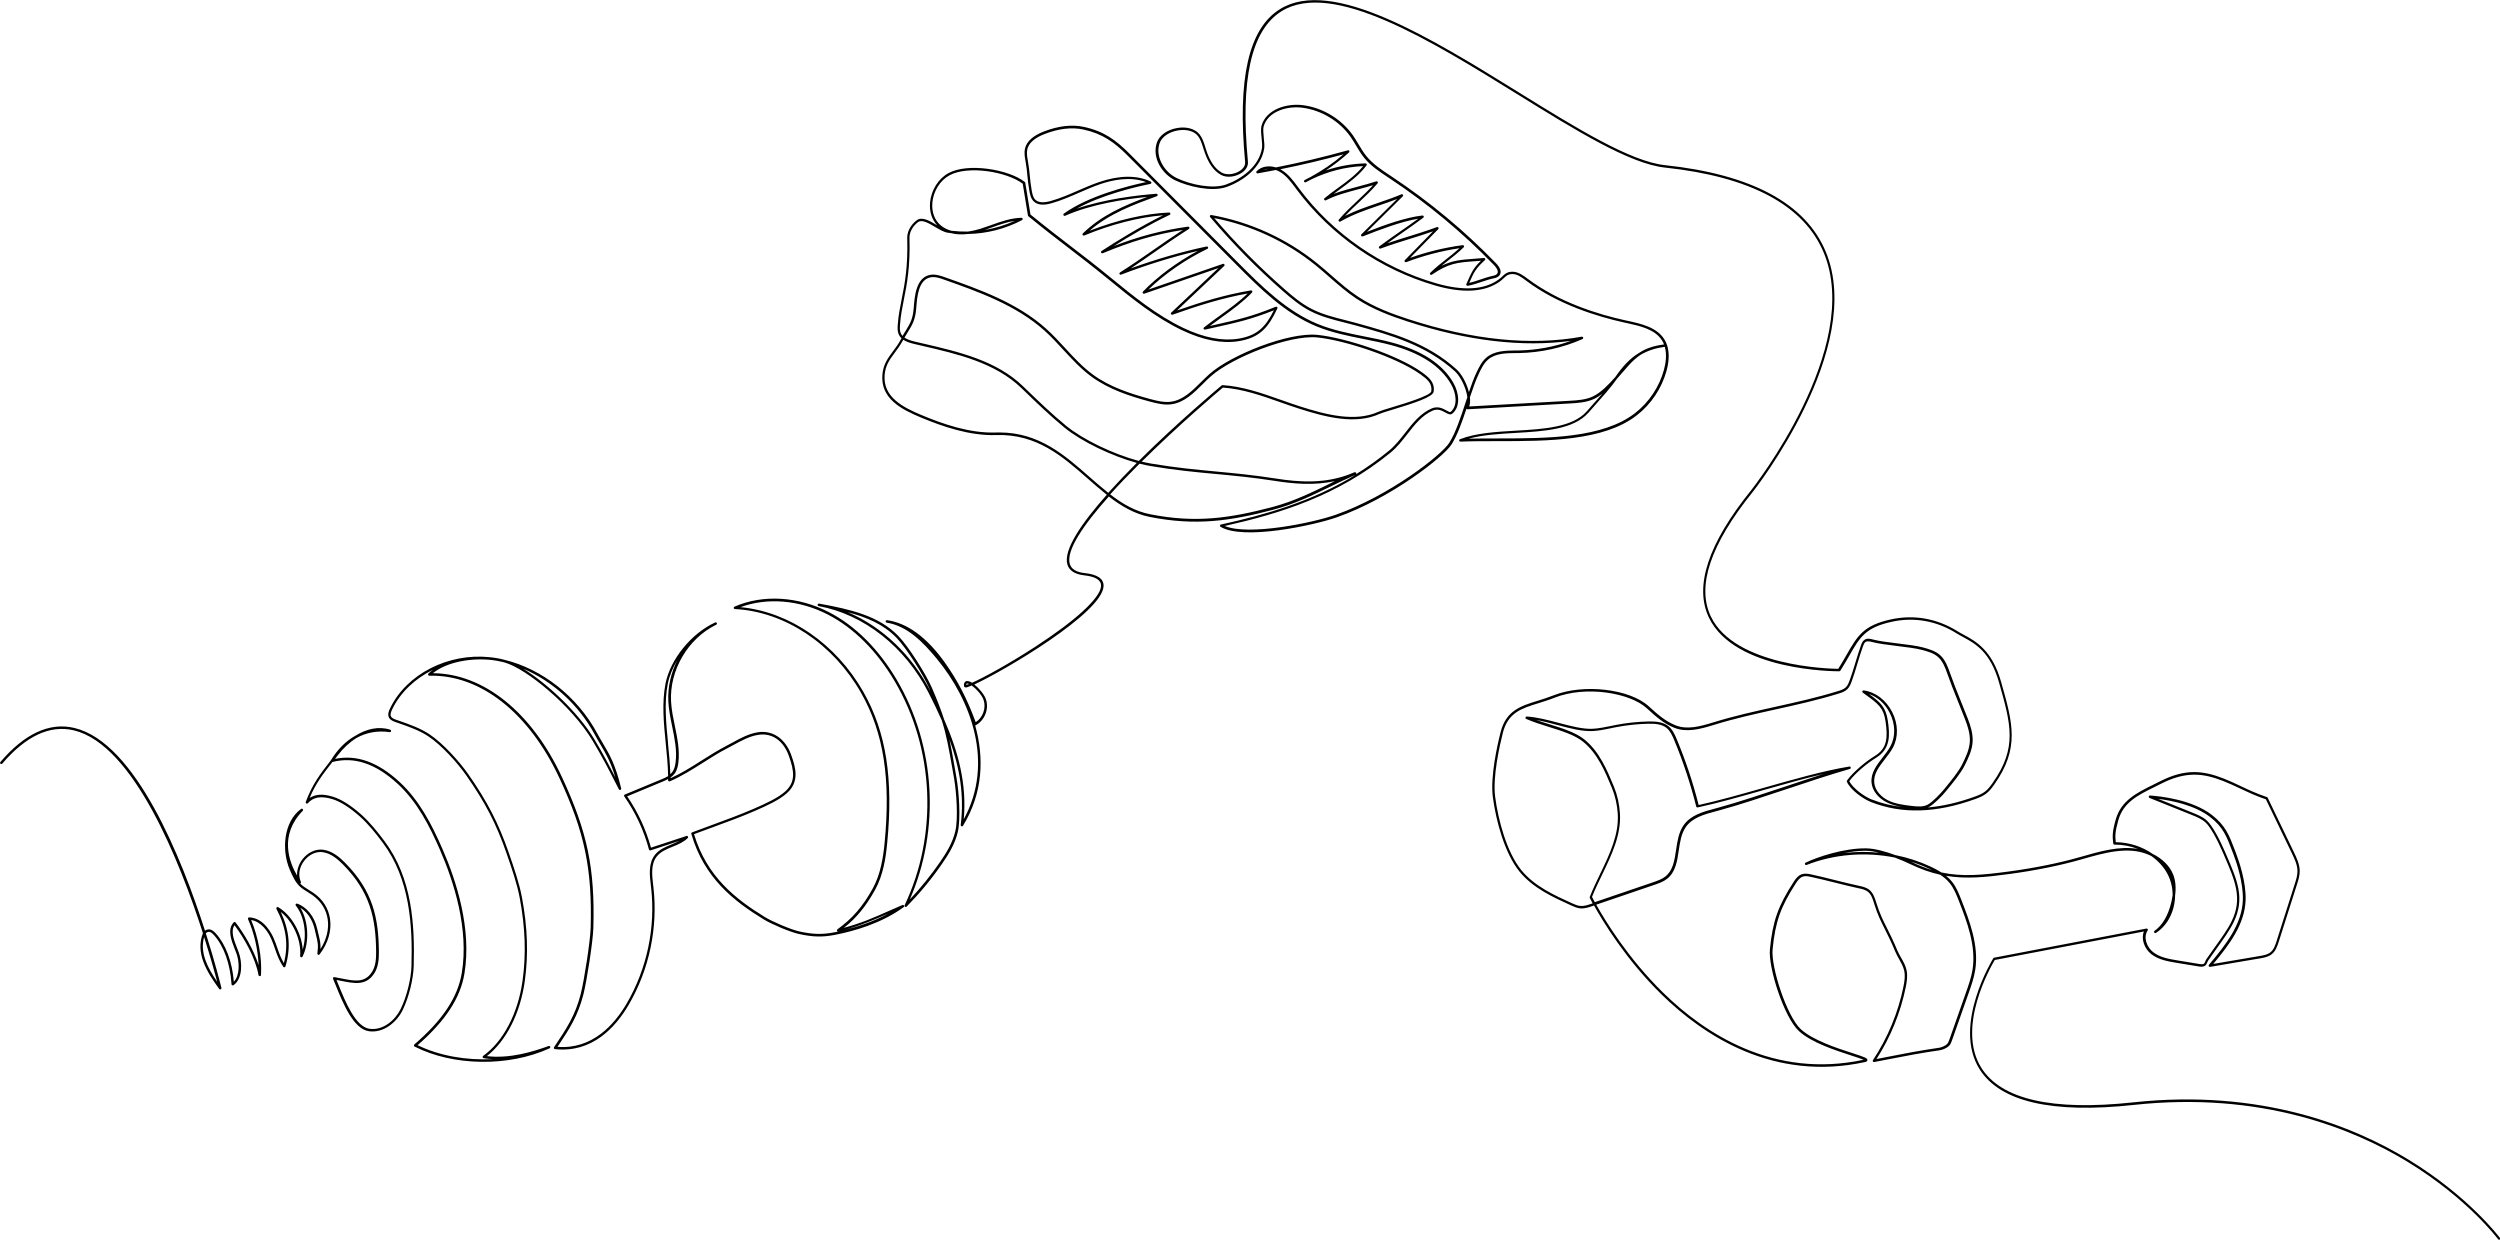 <svg xmlns="http://www.w3.org/2000/svg" id="Layer_2" data-name="Layer 2" viewBox="0 0 514.85 255.31"><defs><style>      .cls-1 {        stroke-width: 0px;      }    </style></defs><g id="Layer_1-2" data-name="Layer 1"><path class="cls-1" d="m514.8,254.9c-.06-.08-6.3-8.44-18.67-16.01-11.41-6.98-30.54-14.71-56.82-11.87-16.66,1.8-27.18-.6-31.28-7.12-5.25-8.37,2.04-20.98,2.77-22.2l30.72-5.87c-.66,1.58.16,3.59,1.5,4.65,1.51,1.19,3.48,1.51,5.21,1.8l4.56.75c.34.06.86.14,1.27-.12.28-.17.4-.46.5-.71.05-.13.1-.25.17-.35.57-.84,1.18-1.7,1.78-2.53,1.38-1.92,2.68-3.74,3.5-5.43,2.35-4.88.79-8.5-1.58-13.97l-.25-.58c-1.03-2.39-2.55-5.32-3.72-6.37-.86-.77-1.97-1.22-2.95-1.61l-7.05-2.84c2.79.35,7.5,1.28,10.66,3.71,2.71,2.09,3.43,3.99,4.61,7.12l.23.59c.62,1.64,2.06,5.85,1.93,9.45-.19,4.9-3.41,9.09-6.99,13.31-.07.08-.08.2-.03.29.05.09.16.14.27.13l10.28-1.75c.77-.13,1.72-.29,2.43-.87.83-.66,1.16-1.73,1.44-2.58l3.75-11.79c.28-.87.56-1.77.56-2.73,0-1.41-.63-2.71-1.18-3.87l-5.41-11.24c-.03-.06-.08-.11-.15-.13-2.13-.72-3.79-1.5-5.39-2.26-1.15-.54-2.24-1.06-3.48-1.55-4.2-1.65-7.87-2.13-13.16.56-.46.23-.91.46-1.36.68-3.41,1.68-6.64,3.27-7.75,7.16-.75,2.63-.69,3.51-.52,4.96.02.13.13.23.26.23h0c1.69,0,3.34.31,4.85.9-3.79-.69-7.92.51-11.64,1.58l-.36.1c-4.15,1.2-9.35,2.25-14.64,2.96-5.36.72-9.5,1.13-13.88.19-.75-.49-1.52-.88-2.21-1.2-2.3-1.08-4.75-1.87-7.25-2.37-2.09-.77-4.29-1.37-5.99-1.39-4.52-.08-10.07,1.77-12.5,2.95-.12.06-.18.21-.12.33.06.13.2.19.33.14,5.7-2.24,12.11-2.73,18.15-1.53,1.17.43,2.3.92,3.29,1.4,2.14,1.03,4.13,1.71,6.07,2.14.73.48,1.44,1.07,2,1.78.86,1.08,1.37,2.4,1.87,3.67,1.6,4.11,3.58,9.21,2.79,14.12-.26,1.6-.81,3.16-1.34,4.66l-3.41,9.69c-.13.36-.27.76-.55,1.01-.38.33-1.06.63-1.59.71-3.85.55-7.26,1.21-10.86,1.92-.67.13-1.35.26-2.03.4,2.9-4.49,4.98-9.61,6.04-14.85.21-1.06.42-2.3.15-3.48-.21-.95-.66-1.74-1.1-2.5-.28-.49-.56-.99-.79-1.53-.85-2.04-1.55-3.43-2.16-4.65-.82-1.63-1.47-2.93-2.14-5.07l-.04-.13c-.29-.92-.61-1.96-1.41-2.62-.65-.53-1.49-.71-2.22-.86-1.34-.28-3.13-.73-4.87-1.16-1.75-.44-3.55-.89-4.9-1.17-.56-.12-1.25-.26-1.9-.05-.77.25-1.29.92-1.73,1.61-3.21,4.97-4.3,8.07-4.87,13.83-.38,3.87,2.95,14.08,5.96,16.86,2.58,2.39,7.56,3.99,10.85,5.06.99.32,2.01.65,2.48.86-18.45,3.95-32.65-5.34-41.32-13.85-7.21-7.08-11.9-14.79-13.74-18.09l11.99-4.09c.85-.29,1.82-.62,2.59-1.23,1.76-1.38,2.09-3.64,2.41-5.82.25-1.7.51-3.46,1.43-4.81,1.35-1.99,3.87-2.66,6.31-3.31l.67-.18c4.06-1.1,9.06-2.78,13.9-4.39,4.46-1.49,9.08-3.03,12.93-4.12.13-.04.21-.17.18-.3-.03-.13-.16-.22-.29-.2-5.32.88-11.6,2.67-17.68,4.4-4.54,1.29-9.24,2.63-13.35,3.53-1.16-4.61-2.68-9.16-4.51-13.55-.43-1.03-.88-2.01-1.71-2.68-1.14-.92-2.68-1.01-4.15-.98-2.23.05-4.46.29-6.65.71-.38.07-.75.15-1.13.23-1.17.24-2.38.49-3.58.56-2.09.12-4.52-.53-7.1-1.21-2.18-.58-4.44-1.18-6.56-1.31-.13-.01-.24.08-.27.2-.03.12.03.25.15.3,1.46.64,3.1,1.15,4.69,1.65,2.72.85,5.29,1.65,7.01,3.03,3,2.41,4.56,6.18,5.94,9.51.68,1.65,1.09,3.45,1.21,5.35.27,4.29-1.7,8.38-3.6,12.32-.75,1.56-1.53,3.17-2.16,4.78-.03.07-.02.14,0,.21,0,.02.21.42.59,1.12l-.28.1c-.71.24-1.51.52-2.28.44-.58-.06-1.14-.31-1.68-.55-3.65-1.65-7.79-3.53-10.48-6.86-2.98-3.7-4.73-10.22-5.36-15.08-.54-4.11.94-10.58,1.59-13.17,1.06-4.15,3.82-5.01,7.31-6.09,1.06-.33,2.15-.66,3.29-1.12,6.53-2.59,15.58-.99,19.01,2.13l.21.19c1.75,1.59,3.26,2.96,5.49,3.86,2.51,1.01,5.26.3,8.1-.58,4.28-1.33,8.63-2.29,12.83-3.22,4.21-.93,8.57-1.9,12.87-3.23.62-.19,1.32-.41,1.83-.92.49-.48.73-1.13.93-1.7.39-1.07.78-2.35,1.15-3.59.38-1.24.76-2.52,1.15-3.57.13-.37.27-.69.52-.86.35-.23.86-.11,1.32,0,1.29.35,3.28.59,5.2.83,1.9.23,3.87.47,5.13.81,1.11.3,2.36.64,3.27,1.44,1.02.9,1.51,2.28,1.94,3.5.72,2.05,1.35,3.6,2.07,5.4.47,1.15.98,2.42,1.59,4.01.51,1.32,1.02,2.88.96,4.43-.07,1.72-.88,3.37-1.6,4.82-.74,1.49-2.34,3.43-3.62,4.99l-.06.08c-.79.96-2.4,2.63-3.35,3.16-.94.53-2.09.44-3.38.29-1.65-.2-3.35-.41-4.85-1.15-1.27-.63-2.68-1.92-2.83-3.65-.16-1.79.98-3.25,2.18-4.81.59-.76,1.2-1.54,1.65-2.37,1.17-2.15,1.12-4.9-.14-7.36-1.25-2.46-3.45-4.13-5.87-4.45-.11-.02-.23.05-.27.16-.04.11,0,.23.09.3l.52.38c2.65,1.92,3.75,2.72,4.16,5.49.52,3.47.32,5.65-2.21,7.18-1.8,1.1-4.42,3.24-5.72,5.05-.05.07-.06.17-.03.25.77,1.74,3.43,3.58,4.99,4.19,6.35,2.49,13.36,2.29,21.44-.62.91-.33,1.65-.65,2.29-1.15.69-.53,1.21-1.24,1.65-1.86,5.27-7.49,3.81-12.63,1.39-21.14-1.86-6.54-5.23-8.36-7.69-9.69-.45-.24-.88-.47-1.26-.71-4.24-2.65-9.01-3.5-13.79-2.44-5.61,1.24-6.84,3.38-9.07,7.27-.49.86-1.05,1.84-1.72,2.9-1.86-.02-21.31-.52-26.23-10.76-3-6.24-.09-14.88,8.63-25.69.23-.29,23.32-29.57,15.01-49.48-4.14-9.91-15.28-15.9-33.12-17.8-7.12-.76-18.3-7.68-30.13-15.01-18-11.15-38.4-23.78-49.13-17.12-6.45,4-8.79,14.3-7.18,31.48.09.91-.65,1.54-1.09,1.83-1.15.75-2.73.91-3.69.38-1.47-.81-2.52-2.38-3.33-4.94l-.1-.34c-.28-.92-.58-1.86-1.19-2.63-.9-1.13-2.66-1.63-4.58-1.3-2.02.34-3.66,1.5-4.17,2.94-1.12,3.17,1.06,6.53,3.73,7.83,2.54,1.23,7.5,2.47,10.58,1.38,3.35-1.19,7.14-3.9,7.77-7.94.08-.53,0-1.29-.08-2.1-.09-.92-.19-1.88-.04-2.42.88-3.08,4.79-4.29,8.02-3.86,3.93.52,7.64,2.78,9.91,6.03.4.57.76,1.18,1.11,1.77.5.85,1.03,1.72,1.66,2.5,1.36,1.68,3.2,2.9,4.98,4.07l.39.26c7.74,5.13,14.93,11.11,21.38,17.78.33.34,1.06,1.2.65,1.77-.19.27-.59.38-.99.46-.8.17-1.64.46-2.46.73-.77.26-1.55.53-2.31.7,1-2.28,1.35-2.97,3.23-4.69.08-.07.11-.19.06-.29-.04-.1-.15-.16-.26-.15-.73.06-1.39.11-2,.16-2.69.2-4.46.33-6.74,1.45.42-.34.84-.67,1.25-.99,1.06-.83,2.16-1.69,3.32-2.82.08-.08.1-.2.05-.3-.05-.1-.15-.16-.27-.14-3.68.49-7.31,1.37-10.81,2.62l5.79-5.92c.08-.09.1-.22.03-.32-.07-.1-.19-.14-.31-.1-2.05.76-4.01,1.37-5.92,1.96-1.39.43-2.82.87-4.29,1.38,1.03-.74,2.02-1.43,2.99-2.11,1.41-.98,2.87-1.99,4.42-3.16.09-.07.13-.19.08-.3-.04-.11-.15-.17-.27-.16-3.47.41-7.63,1.89-11.42,3.37,1.01-1.01,2.15-2.13,3.26-3.22,1.44-1.42,2.93-2.88,4.13-4.1.09-.09.1-.22.03-.32-.07-.1-.2-.14-.31-.09-1.66.7-3.32,1.26-4.92,1.81-2.3.79-4.5,1.53-6.69,2.63.96-1.02,1.91-1.92,2.85-2.79,1.26-1.18,2.56-2.4,3.85-3.91.07-.09.08-.22.02-.31-.06-.1-.19-.14-.3-.1-1.17.39-2.43.73-3.77,1.08-1.68.44-3.41.9-4.98,1.49.37-.27.74-.54,1.1-.81,2.05-1.5,4.18-3.05,5.65-5.05.06-.08.07-.18.02-.27-.05-.09-.13-.14-.23-.14-2.78.07-5.54.56-8.17,1.45,1.68-1.11,3.28-2.35,4.78-3.71.09-.08.11-.21.05-.31-.06-.1-.18-.16-.29-.12-4.87,1.36-9.84,2.54-14.82,3.52-1.36-.41-2.96-.28-3.98.8-.08.08-.09.2-.04.3.05.1.16.15.27.13,1.24-.22,2.48-.45,3.72-.7.32.11.62.24.89.41,1.3.78,2.26,2.06,3.18,3.3l.28.38c7.06,9.43,17.18,16.43,28.49,19.7,5.74,1.66,10.22,1.38,13.3-.82.35-.25.61-.5.84-.72.51-.48.84-.79,1.67-.82,1.07-.04,1.99.67,2.91,1.36,6.51,4.89,14.62,7.4,20.28,8.64l.43.09c2.74.6,5.85,1.27,7.3,3.62.16.25.29.52.39.79-2.13.27-3.72.79-5.17,1.76-1.95,1.18-3.42,2.85-4.86,4.94-1.43,1.62-2.99,3.22-4.57,3.98-1.5.73-3.29.83-4.86.92l-20.66,1.17c.18-.55.22-1.19.14-1.88.59-1.78,1.17-3.44,1.8-4.79.49-1.04,1.04-2.22,1.96-3,1.51-1.29,3.68-1.31,5.77-1.33h.62c4.45-.09,8.96-1.08,13.03-2.88.12-.05.18-.19.14-.31-.04-.12-.16-.2-.29-.18-10.49,1.9-22.5.69-35.7-3.61-3.28-1.07-7.07-2.45-10.37-4.63-1.96-1.29-3.76-2.87-5.51-4.4-.95-.84-1.94-1.7-2.95-2.51-6.29-5.07-13.81-8.5-21.76-9.91-.11-.02-.21.03-.27.13-.05.09-.04.21.03.29,4.6,5.45,9.66,10.59,15.03,15.28,1.67,1.46,3.47,2.97,5.56,4.06,2.22,1.15,4.68,1.78,7.06,2.38.75.19,1.5.38,2.24.58,7.17,1.98,14.57,4.04,20.54,9.48,1.11,1.01,2.29,3.37,2.54,5.31-.11.33-.22.66-.33,1-1.01,3.07-2.04,6.24-3.38,8.39-1.57,2.51-12.31,10.93-23.39,14.83-4.85,1.71-17.97,4.37-22.87,2.31,11.32-2.53,23.26-6.18,34.17-15.12,1.32-1.08,2.4-2.46,3.44-3.8,1.55-1.98,3.01-3.86,5.2-4.83,1.07-.48,1.93,0,2.62.38.54.3,1.04.58,1.47.22,1.74-1.5,1.33-4.31.21-6.29-2.22-3.92-6.55-6.74-12.86-8.39-1.81-.47-3.68-.85-5.48-1.2-3.21-.64-6.52-1.3-9.58-2.55-6.48-2.65-11.71-7.9-16.32-12.53l-22.52-22.6c-2.71-2.72-5.21-4.58-9.33-5.47-2.49-.54-5.27-.22-8.28.95-2.21.86-3.51,2.03-3.86,3.48-.21.89-.05,1.81.1,2.62.22,1.21.31,2.13.39,3.03.09.91.18,1.84.4,3.07.13.7.28,1.57.89,2.17.76.75,1.95.89,3.64.41,1.98-.56,3.89-1.38,5.73-2.19,1.39-.6,2.82-1.23,4.27-1.73,2.6-.9,6.29-1.66,9.51-.45-3.93.84-11.93,2.89-16.93,6.49-.11.08-.14.22-.07.34.07.11.21.16.33.11,5.3-2.38,12.28-3.43,16.92-3.89-4.7,1.76-9.42,3.76-13.28,7.53-.09.09-.1.22-.03.33.07.1.2.14.31.1,5.53-2.3,11.24-3.77,16.24-4.17-4.73,2.35-9.43,5.25-12.65,7.35-.11.07-.15.22-.09.34.06.12.2.17.33.12,6-2.49,10.87-3.91,16.48-4.79-2.12,1.38-4.07,2.74-5.97,4.06-2.19,1.52-4.45,3.1-6.96,4.69-.11.07-.15.21-.09.33.06.12.2.17.32.12,5.24-2.01,10.77-3.72,15.78-4.88-4.26,2.29-8.29,5.27-11.28,8.37-.08.09-.1.22-.03.32.06.1.19.14.3.11l15.26-5.27-9.71,9.17c-.09.08-.11.22-.04.32.06.1.19.15.31.11,5.57-1.97,10.15-3.4,15.47-4.37-1.68,1.65-3.65,3.06-5.71,4.55-1.08.78-2.2,1.59-3.28,2.44-.09.07-.13.2-.07.31.05.11.17.17.29.14.74-.17,1.44-.32,2.11-.47,4.45-.99,7.46-1.66,12.06-3.51-1.66,3.35-3.35,5.19-7.26,5.84-3.34.55-7.16-.19-11.38-2.2-5.5-2.62-10.3-6.54-14.93-10.33-3.35-2.74-5.88-4.68-8.32-6.55-2.42-1.86-4.93-3.78-8.24-6.48l-1.07-6.54c-.01-.06-.04-.12-.09-.16-3.34-2.61-11.72-4-15.72-1.83-2.08,1.13-3.57,3.5-3.8,6.06-.16,1.85.37,3.53,1.48,4.7-.06-.03-.12-.07-.17-.1-1.47-.87-2.98-1.76-4.06-.94-1.24.94-1.99,2.34-1.95,3.66.17,6.01-.53,9.52-1.15,12.61-.34,1.73-.67,3.36-.8,5.22-.05.69-.07,1.36.18,1.96.14.33.34.61.59.85-.05.09-.11.19-.16.29-.51.94-1.07,1.69-1.61,2.41-1.03,1.38-2,2.68-2.17,4.84-.38,4.89,3.92,7.1,7.99,8.79,4.27,1.77,9.89,3.78,15.46,3.6,8.34-.29,13.7,4.44,18.89,9,1.3,1.14,2.58,2.26,3.88,3.29-5.23,5.89-9.01,11.42-8.11,14.38.38,1.26,1.56,2.01,3.49,2.22,2.4.26,3.55,1.03,3.43,2.28-.25,2.46-5.19,6.99-13.55,12.43-5.53,3.59-10.66,6.37-13.01,7.41-.44-.27-.84-.41-1.14-.35-.22.05-.59.25-.52,1.02.01.14.11.29.39.3.18,0,.6-.15,1.2-.41.91.65,2.08,1.93,2.43,2.94.59,1.67-.13,3.68-1.61,4.62-1.8-4.89-3.72-8.58-6.36-12.29-3.7-5.18-7.69-8.12-11.89-8.72-.14-.02-.27.08-.29.22-.02.14.07.27.21.29,4.22.67,7.46,3.98,10.33,7.45,6.95,8.41,11.92,21.39,5.54,33.03.63-7.21-1.05-13.69-4.05-20.55-.6-1.87-1.38-3.92-2.54-6.57-1.21-2.78-4.76-8.42-6.88-10.61-4-4.14-9.75-5.47-16.29-6.67-.01,0-.02,0-.03,0h0c-.14-.02-.27.07-.3.21-.03.14.07.27.21.3h0s0,0,.01,0c9.34,1.72,17.8,8.4,22.63,17.86.99,1.93,1.89,3.81,2.71,5.67.98,3.09,1.44,5.73,2.17,9.87l.36,2.07c.49,2.78.87,8.24.27,10.85-.55,2.38-1.84,4.49-3.17,6.41-1.87,2.71-3.95,5.29-6.21,7.69,6.3-14.42,5.32-31.6-2.66-45.19-3.73-6.35-8.57-11.19-14-13.98-6.35-3.27-13.62-3.69-19.45-1.13-.11.05-.17.16-.15.28.02.12.12.2.24.21,10.29.54,20.26,7.17,26,17.29,4.62,8.14,6.11,17.65,4.83,30.82-.29,3-.81,6.47-2.43,9.41-2.07,3.75-4.18,6.19-7.29,8.44-.1.07-.13.2-.08.31.04.08.11.13.19.15-.3.06-.6.12-.89.18-2.38.45-4.28.4-7.03-.2-1.79-.39-5.58-2.02-7.1-2.95-6.04-3.7-11.99-8.33-14.62-17.09,1.35-.51,2.72-1.02,4.06-1.5,2.81-1.03,5.72-2.09,8.51-3.31,2.55-1.11,4.98-2.23,6.55-3.63,2.6-2.32,1.87-5.16.89-7.88-1.2-3.34-3.82-5.13-6.83-4.67-1.89.29-3.58,1.21-5.23,2.11-.43.23-.86.47-1.3.7-1.75.9-3.44,1.98-5.08,3.01-2.04,1.3-4.15,2.63-6.39,3.64,0-.05,0-.1,0-.16.3-.21.57-.46.8-.75.56-.73.72-1.68.8-2.32.3-2.52-.22-5.04-.72-7.48-.34-1.66-.7-3.38-.79-5.07-.34-6.47,3.48-12.98,9.3-15.83.13-.06.18-.21.12-.34-.06-.13-.21-.18-.34-.12-4.95,2.29-9.25,7.6-10.23,12.63-.77,3.97-.35,8.21.06,12.31.22,2.22.45,4.51.48,6.71-.44.27-.94.48-1.4.67l-7.51,3.12c-.07.03-.13.09-.15.17-.02.07,0,.16.04.22,2.32,3.33,4.03,7.01,5.08,10.93.02.07.06.13.13.16.06.03.14.04.2.02l5.94-1.96c-.51.27-1.06.49-1.6.72-1.27.52-2.59,1.06-3.45,2.17-1.37,1.75-1.09,4.18-.83,6.32l.04.33c.96,8.27-.83,16.77-5.02,23.96-2.57,4.4-7.13,9.48-14.25,8.92,2.44-3.64,4.21-6.37,5.34-10.81.71-2.81,1.97-10.92,2.05-13.71.34-12.24-1.24-19.79-6.48-31.05-6.22-13.36-16.11-21.3-26.57-21.38,3.03-2.42,8.15-3.2,12.31-2.69.3.04.6.09.9.14.46.08.92.18,1.37.29.04.01.08.02.12.03,4.62,1.3,13.92,9,18.19,16.14,2.07,3.46,3.29,5.85,4.83,8.87l.58,1.13c.06.12.2.17.32.12.12-.05.19-.18.16-.3-1.21-4.97-2.38-6.94-3.73-9.22-.39-.66-.8-1.35-1.23-2.15-4.06-7.53-11.29-13.22-19.11-15.12-.92-.25-1.93-.43-2.98-.53-8.55-.91-17.2,3.47-20.58,10.6-.25.53-.5,1.22-.2,1.82.26.51.82.75,1.33.93l.75.26c2.08.73,4.23,1.48,6.07,2.71,2.69,1.8,5.97,5.43,7.82,8.08,3.88,5.55,6.19,10.03,8.25,15.99l.08.23c.99,2.85,2.1,6.08,2.64,8.98,1.14,6.14,1.33,11.54.58,17-.93,6.75-3.96,12.54-8.12,15.51-.08.06-.13.17-.1.27.02.1.11.18.21.2.65.1,1.3.17,1.94.19-5.48.29-11.05-.67-15.55-2.87,5.75-5.02,8.82-9.72,9.65-14.76,1.52-9.19-1.64-19.05-4.55-25.7-2.14-4.89-4.69-9.93-8.81-13.74-4.47-4.12-8.83-5.68-13.29-4.76.2-.26.4-.52.61-.79,1-1.33,2.3-2.57,3.76-3.49,2.06-1.16,4.38-1.59,6.88-1.23.13.02.26-.07.29-.2s-.04-.26-.17-.3c-2.41-.78-4.93-.14-7.12,1.21-1.97,1.08-3.7,2.79-5.1,5.08-.07.09-.14.18-.21.28-1.95,2.5-3.63,4.67-4.97,8.31-.04.12,0,.25.11.31.11.06.24.04.32-.05,1.14-1.29,2.76-1.55,5.1-.83,1.63.51,3.51,1.7,5.59,3.54,1.8,1.6,3.41,3.64,4.74,5.42,5.62,7.51,6.14,17.04,5.91,25.37-.07,2.7-.99,6.36-2.23,8.89-1.08,2.21-3.54,4.44-6.38,4.07-2.91-.37-5.03-5.63-6.44-9.11-.14-.34-.27-.66-.39-.95.34.06.67.13.99.19,2.73.55,5.09,1.02,6.75-1.49.89-1.35,1-3.02.99-4.49-.06-7.03-1.25-12.55-6.94-18.32-1.11-1.13-2.63-2.45-4.5-2.71-1.59-.22-3.26.57-4.36,2.05-.74,1.01-1.1,2.17-1.05,3.27-1.62-2.77-3.73-8.31,1.16-13.33.09-.1.1-.25.01-.35-.09-.1-.24-.12-.35-.04-3.63,2.64-4.03,8.54-2.33,12.49.51,1.19,1.15,2.67,2.16,3.55.49.43,1.04.77,1.58,1.1.32.2.65.4.95.62,1.75,1.24,2.84,2.96,3.13,4.97.3,2.02-.25,4.2-1.5,6.13.07-1.16-.11-1.9-.38-2.97-.09-.35-.18-.74-.28-1.19-.55-2.5-2.13-4.5-4.12-5.2-.11-.04-.23,0-.3.09s-.06.22.01.31c1.78,2.19,2.33,6.06,1.42,9.05-.24-3.43-2.32-7.13-5.05-8.72-.1-.06-.22-.04-.31.04-.08.08-.1.2-.05.31,2.03,3.84,2.52,7.41,1.53,11.17-.62-1.04-.95-1.98-1.32-3.05-.21-.62-.43-1.26-.73-1.96-.42-1.01-2.03-4.3-5.09-4.41-.08,0-.17.04-.22.11-.05.07-.06.17-.02.25,1.27,2.87,2.06,6.35,2.18,9.49-1.02-3.21-3.01-6.53-4.74-8.8-.05-.06-.12-.1-.19-.1-.07,0-.15.02-.2.08-1.38,1.43-.48,3.73.25,5.58.11.29.22.56.32.83.62,1.69.73,4.49-.54,5.81-.34-4.14-1.7-7.76-3.76-9.99-.36-.39-.91-.89-1.56-.78-.2.03-.43.11-.63.25-4.76-14.86-14.27-38.73-26.89-41.74-5.09-1.22-10.22,1.14-15.24,7.01-.09.11-.08.27.03.36.11.09.27.08.36-.03,4.88-5.71,9.84-8.01,14.73-6.85,12.32,2.94,21.85,27.04,26.59,41.77-1.59,4.12.78,7.93,3.35,11.49.07.1.2.13.32.08.11-.05.17-.17.14-.29-.14-.59-1.26-5.1-3.22-11.27.14-.15.35-.25.54-.28.32-.05.67.15,1.1.62,2.06,2.24,3.4,5.95,3.66,10.18,0,.09.06.17.14.21.08.04.18.03.26-.02,1.95-1.34,1.81-4.8,1.1-6.72-.1-.27-.21-.55-.32-.84-.67-1.69-1.41-3.58-.56-4.8,2.01,2.69,4.3,6.72,4.94,10.28.02.13.14.22.27.21.13,0,.23-.11.24-.24.22-3.58-.54-7.77-2.03-11.32,1.98.31,3.46,2.25,4.21,4.05.29.69.51,1.32.72,1.93.42,1.22.82,2.36,1.68,3.65.06.08.15.12.25.11.1-.02.18-.09.21-.18,1.14-3.81.83-7.4-.97-11.22,2.53,1.97,4.27,5.83,3.99,9.07-.01.12.07.24.19.27.12.03.24-.02.3-.13,1.47-2.93,1.24-7.29-.43-10.05,1.65.98,2.6,2.85,2.94,4.43.1.46.2.85.28,1.2.33,1.33.51,2.07.27,3.76-.02.12.05.23.15.27.11.05.23.01.3-.08,1.73-2.21,2.52-4.87,2.16-7.3-.32-2.16-1.47-4-3.35-5.32-.32-.23-.65-.43-.98-.63-.54-.34-1.05-.65-1.51-1.05-.11-.09-.21-.19-.31-.3.01,0,.03-.01.04-.02.11-.07.16-.21.1-.33-.6-1.29-.36-2.92.63-4.25.99-1.34,2.48-2.05,3.88-1.85,1.72.24,3.15,1.5,4.2,2.57,5.57,5.65,6.73,11.06,6.79,17.97.01,1.38-.08,2.97-.9,4.2-1.47,2.22-3.57,1.8-6.22,1.27-.48-.1-.97-.19-1.47-.28-.1-.02-.19.02-.25.09-.06.07-.07.17-.03.26.17.41.36.88.57,1.38,1.45,3.59,3.64,9.01,6.85,9.42,3.1.4,5.75-1.98,6.91-4.35,1.26-2.59,2.2-6.33,2.28-9.1.23-8.42-.3-18.05-6.01-25.69-1.35-1.8-2.98-3.87-4.81-5.5-2.13-1.89-4.08-3.12-5.78-3.65-2.06-.64-3.62-.56-4.83.25,1.23-2.98,2.7-4.86,4.51-7.19.06-.07.11-.15.17-.22,4.5-1.16,8.9.31,13.45,4.49,4.06,3.74,6.58,8.73,8.69,13.56,2.88,6.59,6.01,16.35,4.51,25.41-.83,5-3.93,9.68-9.77,14.71-.06.06-.1.14-.09.23.01.09.06.16.14.2,7.97,4.06,19.4,4.21,27.8.36.13-.06.18-.2.13-.33-.05-.13-.19-.19-.33-.14-3.24,1.18-8.02,2.64-12.72,2.08,4.01-3.14,6.91-8.87,7.82-15.48.76-5.51.57-10.97-.58-17.17-.55-2.94-1.67-6.19-2.66-9.05l-.08-.23c-2.08-6-4.41-10.52-8.31-16.11-1.88-2.69-5.21-6.37-7.96-8.21-1.89-1.27-4.07-2.03-6.18-2.77l-.75-.26c-.43-.15-.86-.33-1.04-.67-.2-.4,0-.94.2-1.37,1.69-3.57,4.75-6.43,8.45-8.25-.33.24-.65.5-.94.78-.08.07-.1.19-.06.29.04.1.13.14.24.16,10.49-.28,20.53,7.61,26.8,21.08,5.2,11.18,6.76,18.67,6.43,30.82-.08,2.76-1.33,10.81-2.03,13.59-1.14,4.5-2.97,7.23-5.51,11.01-.05.07-.06.17-.02.25.04.08.12.14.21.15,7.66.83,12.48-4.51,15.18-9.13,4.25-7.28,6.06-15.9,5.09-24.27l-.04-.33c-.25-2.14-.51-4.36.73-5.94.78-1,1.98-1.49,3.25-2.01,1.12-.46,2.27-.93,3.14-1.79.08-.08.1-.21.04-.32-.06-.1-.19-.15-.3-.11l-7.32,2.41c-1.04-3.78-2.68-7.33-4.9-10.57l7.22-3c.38-.16.8-.33,1.21-.56,0,.08,0,.15,0,.23,0,.09.04.17.12.22.07.05.16.06.24.02,2.41-1.04,4.65-2.47,6.83-3.84,1.62-1.03,3.3-2.1,5.04-2.99.44-.23.88-.47,1.31-.7,1.68-.91,3.26-1.78,5.06-2.05,2.8-.43,5.14,1.19,6.27,4.34,1.15,3.19,1.39,5.41-.75,7.32-1.51,1.35-3.89,2.44-6.41,3.54-2.78,1.21-5.68,2.27-8.48,3.3-1.41.51-2.86,1.05-4.29,1.59-.13.05-.19.18-.16.31,2.64,9.08,8.73,13.83,14.91,17.61,1.58.97,5.39,2.6,7.26,3.01,2.82.62,4.79.67,7.24.21,4-.76,9.74-2.38,14.32-5.74.11-.08.14-.22.07-.33-.07-.11-.2-.16-.32-.11-.98.42-1.91.83-2.81,1.23-3.06,1.36-5.75,2.54-9.25,3.47,2.64-2.09,4.55-4.44,6.43-7.84,1.67-3.03,2.2-6.56,2.49-9.61,1.29-13.29-.22-22.89-4.9-31.13-5.63-9.91-15.25-16.52-25.32-17.46,5.51-2.03,12.14-1.49,17.99,1.52,5.35,2.75,10.12,7.52,13.8,13.78,8.15,13.88,8.92,31.54,2.02,46.08-.05.11-.02.25.08.32.1.07.24.06.33-.03,2.68-2.72,5.14-5.69,7.31-8.84,1.35-1.96,2.68-4.12,3.24-6.58.61-2.67.23-8.23-.27-11.06l-.36-2.07c-.4-2.31-.73-4.16-1.1-5.87,2.1,5.77,3.08,11.41,2.32,17.61-.01.12.06.23.17.27.11.04.24,0,.3-.11,4.14-6.77,4.37-14.03,2.51-20.66.03,0,.06-.01.09-.03,1.87-.98,2.82-3.4,2.11-5.4-.34-.95-1.39-2.23-2.39-3,6.26-2.89,26.39-14.75,26.63-20.26.07-1.5-1.25-2.41-3.89-2.69-1.73-.19-2.73-.8-3.06-1.86-.84-2.78,2.87-8.14,8.03-13.91,2.57,1.98,5.25,3.57,8.4,4.2,9.46,1.88,16.49.88,25.44-1.47,4.34-1.14,8.15-3,11.83-4.79,1.61-.79,3.14-1.53,4.68-2.2.13-.05.26-.11.39-.16-9.06,5.53-18.56,8.19-27.65,10.19-.1.02-.18.11-.2.21-.02.1.03.21.12.26,4.66,2.84,19.19-.29,23.93-1.95,11.18-3.93,22.06-12.48,23.66-15.04,1.2-1.92,2.15-4.61,3.05-7.33,0,0,0,0,0,0,.05.08.14.13.23.12l21.07-1.2c1.62-.09,3.46-.2,5.06-.97.56-.27,1.1-.63,1.64-1.06-.76.88-1.54,1.76-2.26,2.56-.34.39-.67.75-.95,1.08-2.92,3.31-8.85,3.66-14.58,3.99-4.08.24-8.3.48-11.55,1.77-.12.05-.18.17-.16.29.03.12.13.2.26.2,2.43-.1,5.02-.1,7.76-.1,10.19,0,21.74-.02,28.55-5.31,2.98-2.31,5.16-5.59,6.15-9.22.49-1.8.81-4.37-.45-6.41-1.56-2.53-4.78-3.23-7.63-3.85l-.43-.09c-5.61-1.23-13.64-3.71-20.1-8.56-.91-.68-1.93-1.45-3.13-1.45-.03,0-.06,0-.09,0-1.02.03-1.47.46-2,.96-.23.22-.47.44-.79.67-2.94,2.11-7.27,2.36-12.85.75-11.21-3.24-21.24-10.17-28.22-19.51l-.28-.38c-.95-1.28-1.93-2.6-3.32-3.44-.09-.05-.17-.1-.26-.15,4.37-.88,8.73-1.92,13.02-3.08-2.09,1.79-4.37,3.36-6.79,4.67-.41.2-.82.41-1.22.63-.12.07-.17.22-.1.34.07.13.22.17.34.11.41-.2.82-.41,1.22-.63,3.3-1.6,6.92-2.53,10.59-2.69-1.4,1.74-3.33,3.15-5.2,4.51-.93.68-1.88,1.37-2.75,2.1-.1.08-.12.23-.05.34s.22.15.33.09c1.96-1.03,4.42-1.67,6.79-2.3,1.02-.27,1.99-.53,2.92-.81-1.07,1.18-2.15,2.19-3.2,3.18-1.26,1.18-2.56,2.4-3.85,3.91-.08.1-.08.24,0,.33.08.1.22.12.33.06,2.57-1.47,5.15-2.35,7.89-3.29,1.24-.42,2.51-.85,3.79-1.35-1.01,1-2.14,2.12-3.24,3.2-1.44,1.42-2.93,2.88-4.13,4.09-.09.09-.1.22-.03.32.07.1.19.14.31.1,3.69-1.46,7.87-3.05,11.44-3.65-1.24.91-2.43,1.74-3.59,2.54-1.41.98-2.87,1.99-4.42,3.16-.1.08-.13.22-.07.33.06.11.2.16.32.12,2.05-.76,4.01-1.37,5.92-1.96,1.58-.49,3.2-.99,4.88-1.59l-5.8,5.93c-.08.09-.1.22-.03.32.07.1.19.14.31.1,3.54-1.35,7.23-2.31,10.97-2.87-.93.85-1.82,1.55-2.69,2.23-1.06.83-2.16,1.69-3.32,2.82-.1.09-.1.24-.02.35.08.1.23.12.34.05,3.49-2.38,5.28-2.51,8.84-2.77.4-.03.82-.06,1.27-.1-1.56,1.51-1.93,2.35-2.93,4.62l-.08.18c-.04.09-.03.19.03.26.06.07.15.11.25.1.94-.16,1.92-.49,2.87-.81.8-.27,1.63-.55,2.4-.71.49-.1,1-.24,1.3-.67.44-.63.19-1.49-.71-2.42-6.48-6.7-13.7-12.7-21.47-17.86l-.39-.26c-1.74-1.15-3.55-2.35-4.86-3.97-.61-.76-1.13-1.61-1.62-2.44-.36-.6-.73-1.22-1.13-1.8-2.35-3.37-6.19-5.71-10.26-6.25-3.45-.46-7.63.87-8.59,4.22-.18.63-.08,1.64.02,2.61.07.74.15,1.5.08,1.97-.59,3.82-4.22,6.4-7.43,7.54-2.67.95-7.27.06-10.18-1.36-2.48-1.2-4.47-4.38-3.47-7.19.45-1.27,1.93-2.29,3.77-2.6,1.74-.29,3.31.13,4.09,1.12.56.69.83,1.59,1.1,2.46l.11.34c.85,2.69,1.98,4.36,3.57,5.24,1.28.71,3.09.34,4.22-.4.92-.6,1.4-1.44,1.32-2.31-1.6-16.97.67-27.11,6.93-31,10.47-6.49,30.72,6.05,48.59,17.12,11.88,7.36,23.11,14.31,30.35,15.08,17.63,1.88,28.63,7.76,32.7,17.49,8.2,19.63-14.7,48.67-14.93,48.96-8.86,10.97-11.78,19.8-8.7,26.24,5.28,11,25.95,11.05,26.84,11.05.09,0,.17-.05.22-.12.71-1.12,1.29-2.14,1.81-3.04,2.23-3.89,3.35-5.84,8.74-7.03,4.64-1.03,9.28-.21,13.4,2.38.4.25.83.48,1.29.73,2.51,1.36,5.64,3.04,7.44,9.38,2.45,8.65,3.81,13.41-1.32,20.7-.41.59-.91,1.26-1.54,1.75-.59.46-1.29.76-2.15,1.07-3.4,1.22-6.6,1.96-9.64,2.22.11-.05.22-.1.32-.16,1.01-.57,2.65-2.26,3.49-3.29l.06-.08c1.3-1.58,2.92-3.55,3.69-5.09.74-1.5,1.59-3.2,1.66-5.03.06-1.65-.47-3.27-1-4.64-.62-1.59-1.13-2.86-1.6-4.02-.72-1.79-1.35-3.34-2.06-5.37-.43-1.22-.96-2.73-2.08-3.72-.99-.87-2.31-1.23-3.47-1.55-1.29-.35-3.28-.59-5.2-.83-1.9-.23-3.87-.47-5.13-.81-.56-.15-1.21-.29-1.73.06-.42.27-.59.76-.72,1.11-.39,1.07-.78,2.36-1.16,3.6-.37,1.23-.76,2.51-1.15,3.56-.19.52-.4,1.11-.81,1.51-.43.42-1.07.62-1.63.79-4.28,1.33-8.63,2.29-12.83,3.22-4.21.93-8.57,1.9-12.87,3.23-2.75.85-5.41,1.54-7.76.59-2.14-.87-3.62-2.21-5.34-3.76l-.21-.19c-3.94-3.57-13.44-4.65-19.55-2.22-1.12.45-2.21.78-3.25,1.11-3.5,1.08-6.53,2.02-7.66,6.45-.67,2.62-2.15,9.16-1.61,13.36.65,4.93,2.42,11.55,5.47,15.34,2.77,3.43,6.97,5.33,10.67,7.01.58.26,1.18.53,1.84.6.88.09,1.74-.2,2.5-.46l.37-.13c1.82,3.28,6.55,11.11,13.86,18.28,8.79,8.62,23.2,18.05,41.95,13.96.13-.03.47-.1.49-.4.02-.41-.57-.62-3.07-1.43-3.25-1.05-8.15-2.64-10.66-4.94-2.87-2.65-6.16-12.76-5.8-16.44.55-5.66,1.63-8.71,4.79-13.6.39-.61.84-1.2,1.46-1.39.52-.17,1.11-.04,1.64.07,1.34.28,3.14.73,4.88,1.16,1.74.44,3.55.89,4.89,1.17.68.14,1.45.3,2,.76.68.56.97,1.48,1.24,2.37l.04.13c.68,2.19,1.34,3.5,2.17,5.15.61,1.21,1.3,2.59,2.14,4.62.24.57.53,1.09.81,1.59.43.77.84,1.49,1.04,2.36.25,1.08.05,2.25-.15,3.26-1.08,5.37-3.26,10.62-6.29,15.17-.06.09-.06.2,0,.28.06.09.16.13.26.11.89-.17,1.76-.34,2.63-.51,3.6-.7,7-1.37,10.84-1.91.63-.09,1.41-.44,1.86-.83.39-.33.56-.83.7-1.23l3.41-9.69c.54-1.53,1.1-3.11,1.36-4.75.82-5.04-1.2-10.23-2.82-14.39-.51-1.31-1.04-2.67-1.94-3.81-.37-.46-.79-.87-1.23-1.23,4.13.69,8.14.29,13-.37,5.31-.71,10.53-1.77,14.71-2.97l.36-.1c4.41-1.27,9.41-2.71,13.59-.92.2.09.4.18.59.27,1.44,1.01,2.62,2.3,3.39,3.8.69,1.33,1.01,2.81,1.01,4.27-.06.47-.16.97-.28,1.49-.65,2.73-1.81,4.7-3.44,5.86-.11.08-.14.24-.06.35.08.12.24.15.35.07,2.49-1.6,3.91-4.61,3.94-7.7.22-1.66.09-3.07-.39-4.3-.69-1.75-2.19-3.26-4.27-4.29-2.13-1.48-4.8-2.36-7.56-2.39-.14-1.29-.15-2.13.53-4.54,1.05-3.67,4.03-5.14,7.48-6.84.45-.22.91-.45,1.37-.68,5.12-2.6,8.67-2.13,12.74-.54,1.23.48,2.31.99,3.45,1.53,1.59.75,3.24,1.53,5.35,2.25l5.37,11.15c.53,1.1,1.13,2.36,1.13,3.65,0,.87-.27,1.74-.54,2.57l-3.75,11.79c-.25.79-.56,1.77-1.27,2.34-.61.49-1.45.63-2.2.76l-9.58,1.63c3.45-4.11,6.47-8.24,6.66-13.09.14-3.7-1.32-7.98-1.96-9.66l-.22-.59c-1.18-3.11-1.95-5.17-4.78-7.35-4.13-3.19-10.77-3.86-12.71-3.99-.14-.01-.24.08-.27.2-.03.12.04.25.15.3l8.71,3.5c.99.4,2,.81,2.8,1.52.92.82,2.32,3.25,3.59,6.19l.25.58c2.31,5.35,3.83,8.88,1.59,13.55-.79,1.65-2.09,3.45-3.45,5.35-.6.84-1.22,1.7-1.79,2.54-.1.14-.16.3-.22.45-.08.21-.15.38-.29.47-.23.14-.57.1-.92.05l-4.56-.75c-1.67-.28-3.56-.59-4.97-1.7-1.31-1.03-2.07-3.06-1.12-4.45.06-.09.06-.2,0-.29-.06-.09-.16-.13-.26-.11l-31.36,6c-.07.01-.13.06-.17.12-.09.14-8.49,13.81-2.83,22.84,4.21,6.71,14.9,9.19,31.77,7.36,26.13-2.83,45.14,4.85,56.48,11.78,12.29,7.52,18.49,15.81,18.55,15.89.05.07.13.1.21.1.05,0,.11-.02.15-.05.11-.08.14-.25.05-.36Zm-135.04-79.23c1.47-.28,2.95-.46,4.3-.46.08,0,.17,0,.25,0,.8.01,1.71.16,2.67.39-2.4-.23-4.83-.21-7.22.07Zm13.92,1.85c-.06-.03-.12-.06-.17-.08,1.31.41,2.59.91,3.84,1.49.16.07.32.15.48.23-1.33-.4-2.7-.94-4.14-1.64Zm-8.2-12.86c-1.46-.57-3.88-2.27-4.64-3.79,1.29-1.73,3.76-3.74,5.48-4.79,3.05-1.85,2.9-4.7,2.45-7.7-.42-2.78-1.52-3.75-3.86-5.45,1.76.61,3.3,1.99,4.26,3.88,1.18,2.31,1.23,4.89.14,6.88-.43.79-1.03,1.56-1.6,2.3-1.21,1.56-2.47,3.18-2.29,5.17.14,1.62,1.34,3.18,3.12,4.07,1.04.52,2.16.79,3.29.97-2.2-.23-4.31-.75-6.34-1.55Zm-125.34-129.7c.34-.13.71-.19,1.08-.2-.36.07-.72.14-1.08.2Zm-61.15,106.08c0-.13.03-.26.13-.28.02,0,.05,0,.07,0,.1,0,.23.04.37.1-.25.1-.44.16-.57.19Zm-7.33,1.38c-3.85-7.55-9.99-13.35-17.05-16.33,3.94,1.04,7.37,2.52,10,5.24,2.08,2.15,5.58,7.72,6.77,10.46.09.22.19.43.28.64,0,0,0,0,0,0Zm-69.21,8.8c.43.81.85,1.5,1.24,2.17,1.1,1.85,2.07,3.49,3.04,6.73-1.32-2.57-2.48-4.79-4.32-7.86-3.34-5.58-9.74-11.52-14.65-14.54,6.06,2.58,11.42,7.43,14.69,13.5Zm-77.72,50.97c-2-2.92-3.6-6-2.7-9.22,1.32,4.15,2.23,7.47,2.7,9.22Zm92.85-49.15c-.4-4.06-.82-8.27-.07-12.16.33-1.68,1.04-3.4,2.03-5.02-1.36,2.66-2.06,5.64-1.9,8.62.09,1.73.45,3.47.79,5.15.49,2.4,1.01,4.88.71,7.31-.11.94-.33,1.58-.7,2.07-.12.16-.25.29-.4.42-.05-2.11-.26-4.28-.48-6.39Zm45.36,35.09c-3.15,1.73-6.55,2.8-9.41,3.47,3.62-.93,6.45-2.16,9.41-3.47Zm45.29-86.64c-1.3-1.03-2.58-2.15-3.88-3.29-5.12-4.5-10.4-9.14-18.52-9.14-.24,0-.49,0-.73.01-5.48.19-11.02-1.8-15.25-3.56-3.9-1.62-8.03-3.73-7.67-8.28.16-2,1.04-3.19,2.07-4.57.55-.74,1.12-1.51,1.65-2.48.04-.07.08-.14.12-.21.64.43,1.47.68,2.31.88l1.56.36c7.42,1.72,15.09,3.51,20.47,8.72l.26.25c2.75,2.66,5.59,5.41,8.6,7.88,3.49,2.86,9.66,5.82,14.89,7.27-2.03,2.03-4.03,4.12-5.87,6.16Zm-41.96-31.97c.25-.42.47-.8.69-1.14.93-1.51,1.54-2.5,1.73-4.91.19-2.43.45-5.75,2.83-6.33.98-.24,2.05.14,2.91.45,6.96,2.46,14.85,5.24,20.71,10.53,1.36,1.22,2.62,2.6,3.85,3.93,1.79,1.94,3.64,3.94,5.81,5.53,3.58,2.62,7.89,4.01,12,5.12,1.5.4,2.96.75,4.43.56,2.63-.35,4.58-2.29,6.46-4.16.57-.57,1.16-1.16,1.76-1.68,4.29-3.79,16.07-8.49,21.8-7.93,5.61.55,16.34,4.06,21.26,7.58,1.5,1.08,2.47,1.91,2.25,3.52-.12.88-5.53,2.52-8.13,3.3-1.28.39-2.3.7-2.69.88-4.85,2.24-10.95.61-16.29-1.1-1.29-.41-2.61-.88-3.88-1.33-3.86-1.36-7.85-2.77-12-3.03-.06,0-.13.02-.18.06-.69.58-9.07,7.6-17.07,15.55-5.22-1.39-11.47-4.37-14.98-7.25-2.99-2.45-5.82-5.2-8.57-7.85l-.26-.25c-5.48-5.31-13.22-7.11-20.71-8.85l-1.55-.36c-.8-.19-1.59-.42-2.17-.83Zm87.47,30.15c-3.66,1.79-7.45,3.63-11.74,4.76-8.88,2.33-15.85,3.32-25.21,1.46-3.04-.6-5.65-2.14-8.16-4.08,1.89-2.09,3.96-4.24,6.05-6.32.8.2,1.57.37,2.3.49,5.01.85,9.27,1.25,13.38,1.63,3.79.36,7.71.72,12.3,1.44,3.72.58,7.94.98,12.26.03-.39.19-.79.38-1.18.58Zm5.22-2.43c-.17.07-.34.15-.51.22-5.47,2.27-11,1.83-15.7,1.09-4.6-.72-8.53-1.09-12.33-1.45-4.1-.39-8.34-.78-13.34-1.63-.63-.11-1.28-.24-1.96-.41,7.77-7.68,15.83-14.5,16.72-15.24,4.04.27,7.96,1.65,11.75,2.99,1.27.45,2.59.91,3.89,1.33,5.43,1.74,11.64,3.4,16.66,1.08.36-.17,1.41-.48,2.62-.85,4.55-1.38,8.33-2.61,8.49-3.72.26-1.89-.91-2.9-2.46-4.01-4.98-3.57-15.84-7.12-21.51-7.68-5.95-.58-17.74,4.12-22.19,8.06-.61.54-1.2,1.13-1.78,1.7-1.82,1.81-3.7,3.68-6.16,4.01-1.37.18-2.78-.15-4.23-.54-4.07-1.1-8.32-2.46-11.83-5.03-2.13-1.56-3.96-3.54-5.73-5.47-1.23-1.34-2.51-2.72-3.88-3.96-5.94-5.36-13.88-8.16-20.88-10.63-.93-.33-2.08-.73-3.21-.46-2.74.66-3.03,4.35-3.22,6.79-.18,2.29-.73,3.19-1.65,4.68-.2.32-.41.67-.65,1.07-.16-.17-.29-.36-.38-.58-.21-.5-.19-1.08-.14-1.73.13-1.83.45-3.45.79-5.16.62-3.12,1.33-6.66,1.16-12.73-.03-1.13.65-2.4,1.75-3.23.81-.61,2.17.19,3.49.97.94.55,1.82,1.08,2.62,1.2.22.03.44.06.66.09,1.14.3,2.34.31,3.49.18,3.88-.07,7.73-1.05,11.17-2.86.11-.06.16-.18.13-.29-.03-.11-.13-.19-.25-.19h0c-2.14.04-4.19.77-6.17,1.48-.74.27-1.51.54-2.27.78-.8.24-1.7.46-2.64.58-1.12.02-2.24-.04-3.36-.17-.75-.2-1.46-.53-2.1-1.04-1.32-1.06-1.98-2.78-1.81-4.73.21-2.39,1.6-4.61,3.53-5.65,3.82-2.07,11.8-.76,15.08,1.73l1.07,6.54c.01.06.04.12.09.16,3.35,2.74,5.88,4.68,8.32,6.55,2.44,1.87,4.97,3.81,8.31,6.54,4.66,3.81,9.48,7.74,15.04,10.39,4.31,2.05,8.24,2.81,11.68,2.24,4.36-.72,6.09-2.83,7.93-6.73.05-.1.03-.21-.05-.29-.07-.08-.19-.1-.28-.06-4.92,2.02-7.97,2.7-12.6,3.74-.32.07-.64.14-.97.22.78-.59,1.57-1.16,2.34-1.71,2.32-1.67,4.51-3.26,6.35-5.19.08-.08.09-.2.04-.3-.05-.1-.16-.15-.27-.13-5.33.91-9.85,2.27-15.21,4.13l9.7-9.16c.09-.08.11-.22.04-.32-.06-.1-.19-.15-.3-.11l-15.34,5.29c3.29-3.2,7.66-6.22,12.15-8.39.12-.06.17-.19.13-.31-.04-.12-.17-.2-.3-.17-4.85,1.01-10.32,2.59-15.62,4.51,1.75-1.16,3.4-2.31,5.01-3.43,2.19-1.52,4.45-3.1,6.96-4.69.1-.06.15-.19.1-.31-.04-.11-.15-.18-.28-.17-5.35.76-9.93,1.95-15.26,3.99,3.27-2.06,7.42-4.49,11.49-6.42.11-.05.17-.18.14-.29-.03-.12-.14-.19-.26-.19-4.97.22-10.74,1.55-16.4,3.77,4.09-3.54,9.05-5.37,13.87-7.13.12-.04.19-.17.16-.3-.03-.13-.15-.21-.27-.2-3.85.3-10.64,1.08-16.39,3.07,5.24-2.88,12.16-4.49,15.18-5.1.11-.02.19-.11.2-.22.01-.11-.04-.22-.14-.26-2.81-1.36-6.49-1.32-10.65.11-1.47.51-2.91,1.13-4.31,1.74-1.83.8-3.72,1.62-5.67,2.16-1.48.41-2.54.32-3.14-.28-.45-.45-.6-1.13-.74-1.9-.22-1.21-.31-2.13-.39-3.03-.09-.91-.18-1.84-.4-3.07-.14-.76-.29-1.62-.11-2.4.31-1.28,1.5-2.33,3.55-3.12,2.91-1.13,5.6-1.44,7.99-.93,3.99.86,6.43,2.68,9.08,5.33l22.52,22.6c4.65,4.67,9.92,9.96,16.49,12.64,3.11,1.27,6.44,1.93,9.67,2.58,1.8.36,3.66.73,5.45,1.2,6.17,1.62,10.39,4.36,12.54,8.15,1.02,1.8,1.42,4.33-.1,5.64-.14.12-.43-.02-.88-.28-.75-.41-1.77-.98-3.08-.4-2.31,1.02-3.88,3.03-5.4,4.98-1.02,1.31-2.08,2.67-3.36,3.71-2.22,1.82-4.48,3.41-6.77,4.83.05-.07.06-.16.02-.25-.06-.13-.2-.19-.34-.13Zm-76.18-49.88c.53-.18,1.06-.37,1.57-.55,1.51-.54,3.07-1.1,4.66-1.34-1.98.9-4.08,1.54-6.23,1.89Zm97.2,28.73c-6.06-5.53-13.53-7.59-20.75-9.59-.74-.21-1.5-.4-2.25-.59-2.35-.59-4.78-1.21-6.95-2.34-2.04-1.06-3.82-2.55-5.46-3.99-5.17-4.52-10.05-9.45-14.51-14.67,7.61,1.47,14.79,4.8,20.82,9.67,1,.8,1.98,1.67,2.93,2.5,1.76,1.54,3.58,3.13,5.56,4.44,3.35,2.21,7.19,3.61,10.5,4.68,12.33,4.02,23.65,5.35,33.68,3.99-3.43,1.23-7.09,1.91-10.72,1.98h-.61c-2.18.03-4.44.06-6.1,1.46-1,.85-1.58,2.09-2.09,3.17-.54,1.15-1.03,2.5-1.52,3.96-.45-1.83-1.5-3.73-2.53-4.67Zm42.87-4.67c.46,1.61.19,3.39-.17,4.72-.96,3.53-3.08,6.71-5.97,8.95-6.68,5.18-18.13,5.19-28.24,5.2-2.09,0-4.09,0-6.01.05,2.9-.79,6.36-.99,9.72-1.19,5.84-.34,11.87-.69,14.94-4.16.29-.33.61-.69.95-1.07,1.68-1.89,3.78-4.25,4.98-5.98.35-.4.69-.79,1.03-1.18.52-.6,1.01-1.17,1.46-1.66.75-.81,1.47-1.45,2.23-1.97,1.47-.9,3.1-1.43,5.07-1.71Zm-15,113.31c.62-1.56,1.38-3.12,2.11-4.64,1.93-4.01,3.93-8.15,3.65-12.58-.12-1.95-.54-3.81-1.24-5.51-1.4-3.39-2.99-7.23-6.09-9.72-1.79-1.44-4.53-2.29-7.18-3.12-.91-.28-1.84-.57-2.74-.89,1.47.26,2.97.66,4.44,1.05,2.61.7,5.08,1.35,7.26,1.23,1.24-.07,2.47-.32,3.65-.57.37-.08.75-.15,1.12-.23,2.16-.41,4.37-.65,6.56-.7,1.39-.03,2.81.05,3.82.86.73.59,1.16,1.51,1.56,2.47,1.85,4.44,3.38,9.05,4.55,13.71.03.13.16.22.3.19,4.19-.9,8.99-2.27,13.63-3.59,4.11-1.17,8.32-2.37,12.25-3.29-2.5.8-5.12,1.67-7.69,2.53-4.83,1.61-9.83,3.28-13.87,4.38l-.66.18c-2.53.67-5.14,1.37-6.6,3.52-.98,1.45-1.25,3.26-1.51,5.02-.32,2.18-.63,4.24-2.22,5.49-.71.55-1.59.85-2.44,1.15l-12.08,4.12c-.29-.54-.49-.91-.57-1.08Z"></path></g></svg>